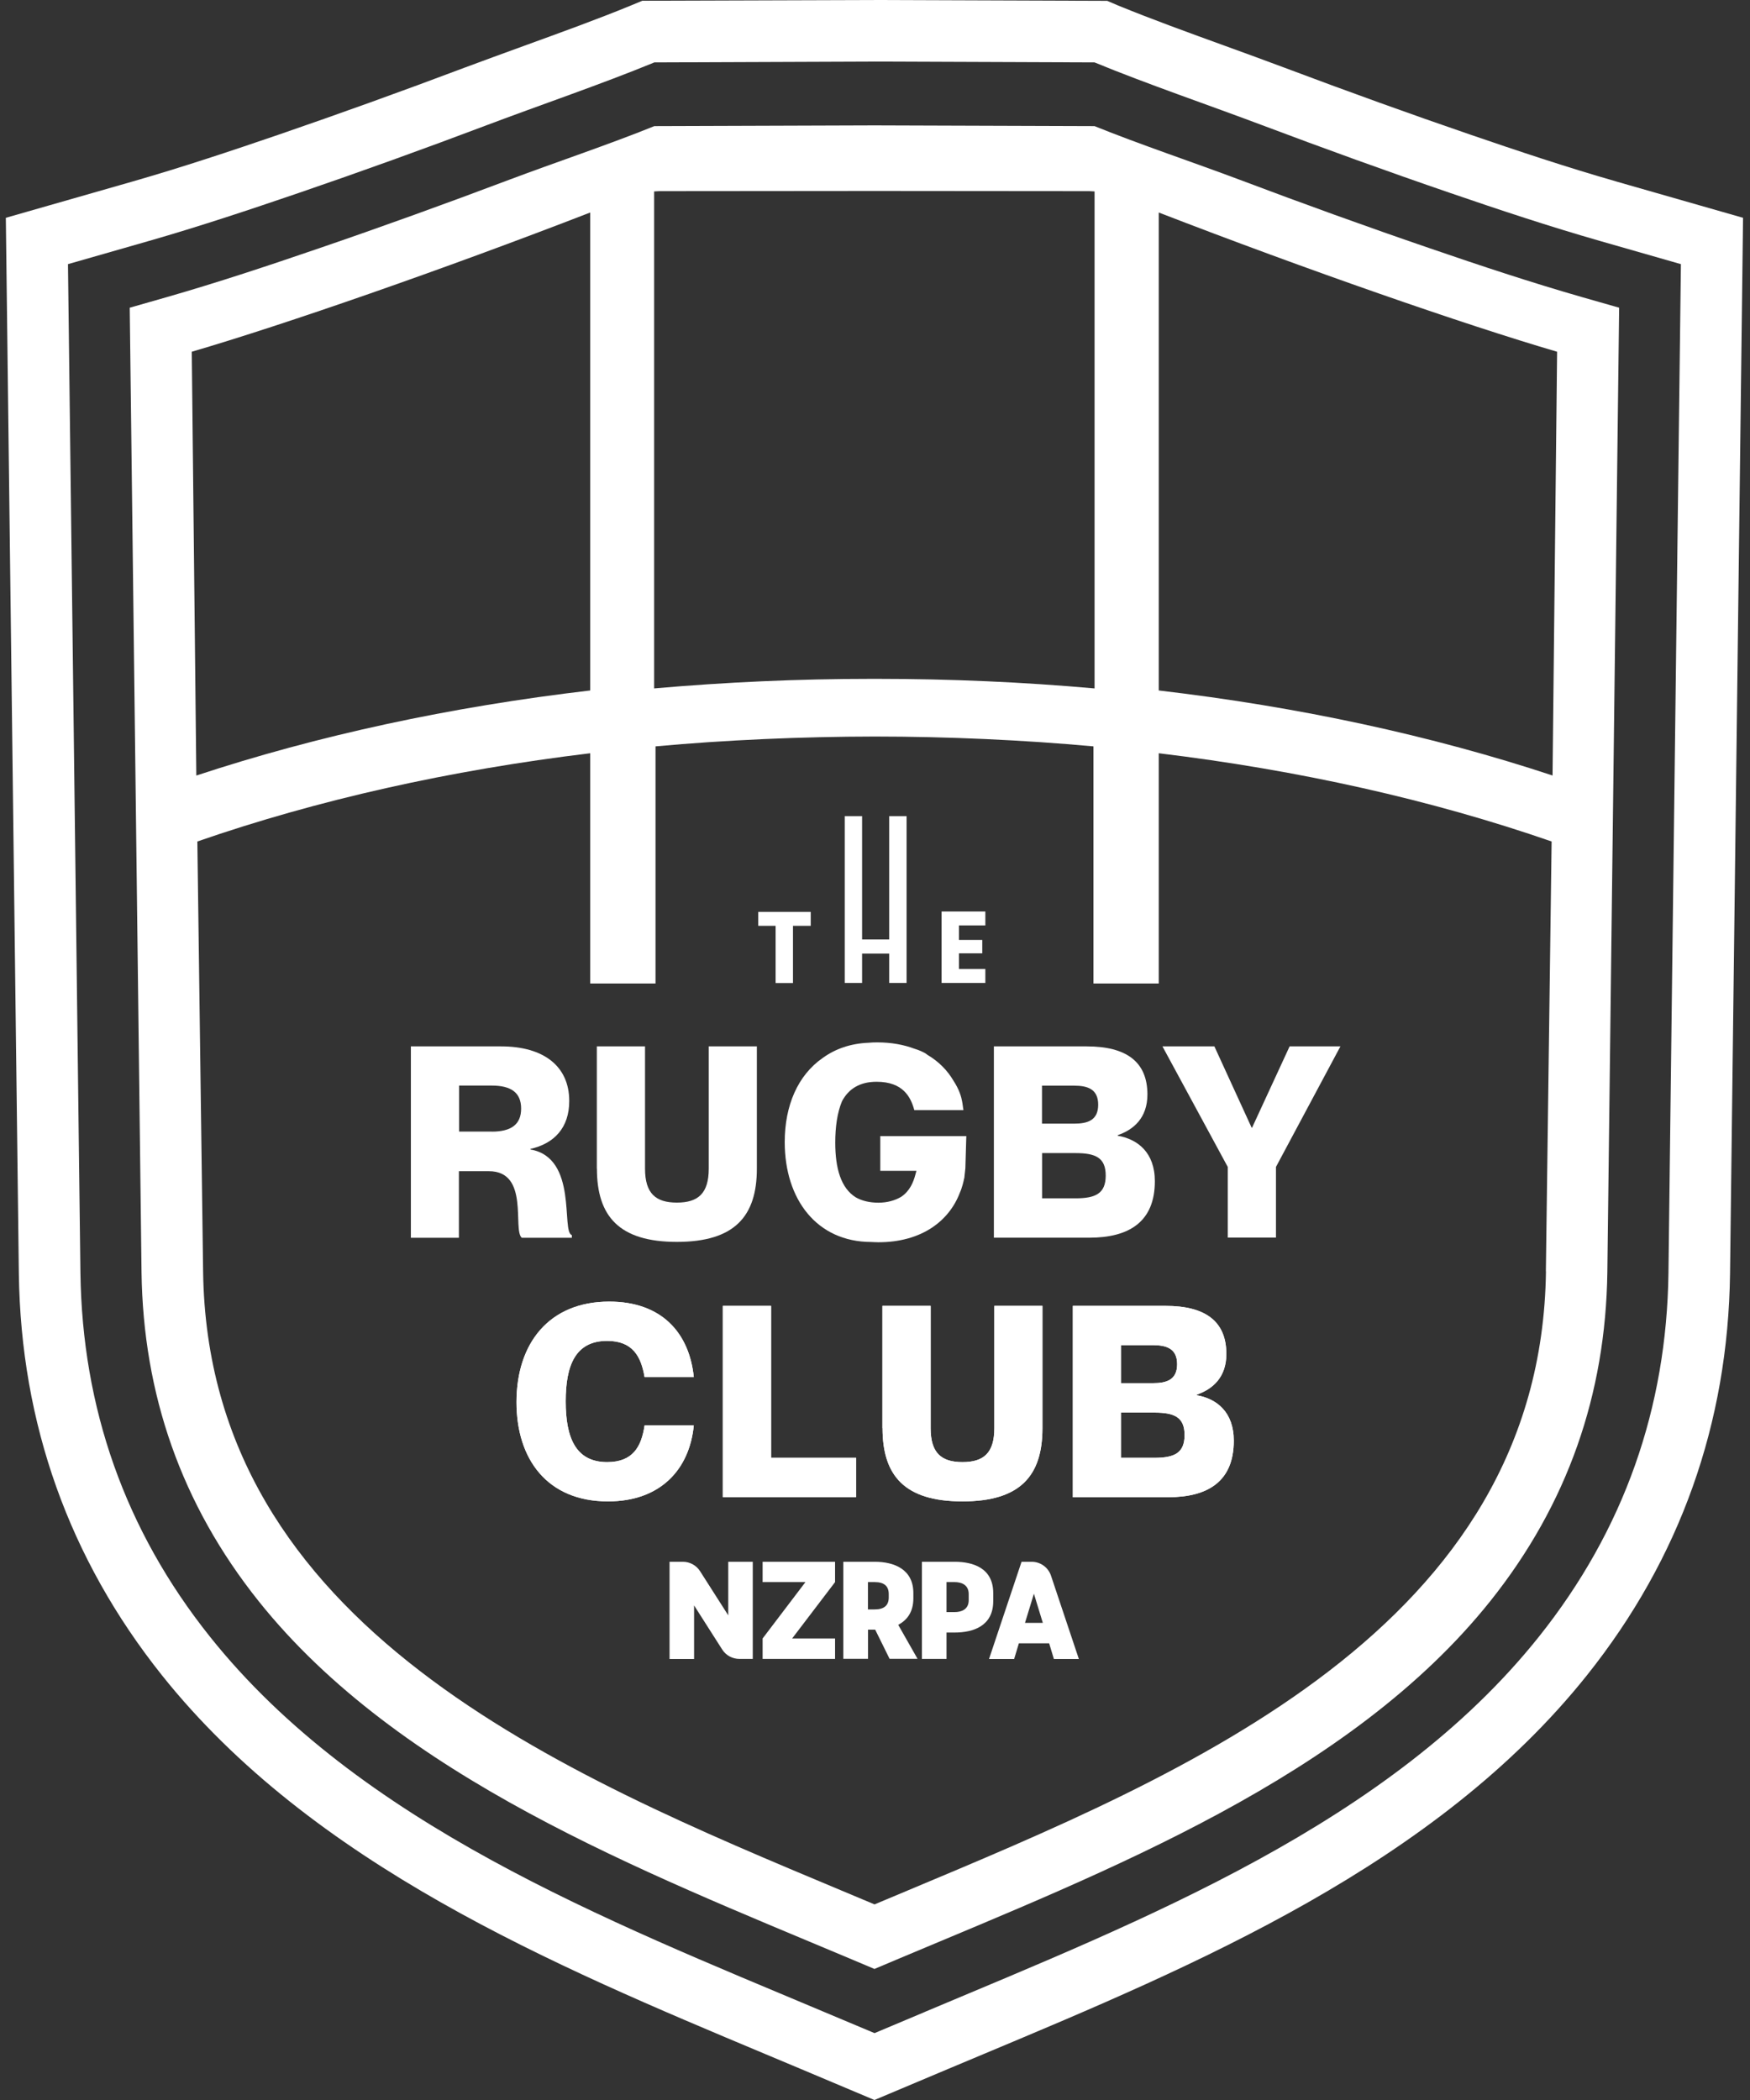 <svg width="150" height="180" viewBox="0 0 150 180" fill="none" xmlns="http://www.w3.org/2000/svg">
<rect x="0" y="0" width="150" height="180" fill="#333333" stroke="none"/>
<g clip-path="url(#clip0_2112_9993)">
<path d="M138.569 15.564C134.286 14.338 130.027 12.913 126.062 11.552C120.903 9.784 115.522 7.842 110.06 5.788C108.436 5.175 106.733 4.562 104.965 3.917C101.868 2.794 98.668 1.632 95.834 0.47L94.903 0.072L74.936 0L55.057 0.064L54.078 0.47C51.236 1.64 48.02 2.802 44.907 3.933C43.179 4.562 41.476 5.183 39.852 5.788C34.382 7.85 29.001 9.784 23.858 11.552C19.885 12.913 15.618 14.338 11.343 15.564L0.5 18.669L1.615 109.17C1.79 122.019 5.914 133.595 13.867 143.578C26.811 159.811 47.423 168.441 65.606 176.067L68.567 177.309L74.952 180L81.337 177.309L84.298 176.067C102.481 168.448 123.093 159.811 136.037 143.578C143.998 133.595 148.122 122.019 148.289 109.17L149.404 18.669L138.561 15.564H138.569ZM79.291 172.445L74.96 174.268L70.621 172.445C51.929 164.579 30.776 156.308 17.998 140.29C10.682 131.127 7.052 120.642 6.893 109.107L5.826 22.641L12.8 20.643C17.099 19.409 21.342 17.992 25.569 16.551C30.983 14.696 36.365 12.754 41.715 10.732C46.292 9.004 51.562 7.213 56.084 5.35L74.952 5.278L93.82 5.35C98.342 7.213 103.604 9.004 108.19 10.732C113.539 12.746 118.921 14.696 124.335 16.551C128.554 18 132.805 19.409 137.104 20.643L144.078 22.641L143.011 109.107C142.86 120.642 139.222 131.119 131.906 140.29C119.128 156.308 97.968 164.579 79.283 172.445" fill="white"/>
<path d="M135.607 25.468C131.229 24.21 126.882 22.769 122.575 21.288C117.106 19.417 111.676 17.451 106.271 15.413C102.338 13.932 97.713 12.387 93.82 10.811L74.952 10.748L56.084 10.811C52.191 12.387 47.566 13.932 43.633 15.413C38.227 17.451 32.798 19.417 27.329 21.288C23.03 22.761 18.675 24.21 14.296 25.468L11.12 26.375L12.131 109.043C12.274 119.496 15.53 128.922 22.154 137.225C34.207 152.335 55.065 160.4 72.723 167.827L74.952 168.767L77.181 167.827C94.831 160.4 115.689 152.335 127.75 137.225C134.373 128.922 137.629 119.496 137.773 109.043L138.784 26.375L135.607 25.468ZM56.076 16.408L56.53 16.384H56.514L74.944 16.368L93.382 16.384H93.366L93.82 16.408V59.008C87.737 58.466 81.528 58.188 75.239 58.188C75.143 58.188 75.047 58.188 74.944 58.188C74.84 58.188 74.753 58.188 74.657 58.188C68.36 58.188 62.151 58.474 56.068 59.008V16.408H56.076ZM16.438 30.149C24.383 27.824 37.949 23.111 50.591 18.215V59.183C38.602 60.584 27.217 63.044 16.828 66.475L16.438 30.149ZM132.511 108.979C132.104 139.526 101.637 152.049 77.619 162.119L74.96 163.234L72.301 162.119C48.274 152.057 17.815 139.526 17.409 108.979L16.916 72.127C27.201 68.561 38.57 66.013 50.591 64.564V84.3H56.188V63.975C62.182 63.426 68.718 63.139 74.96 63.131C81.193 63.131 87.729 63.426 93.724 63.975V84.3H99.321V64.564C111.342 66.013 122.71 68.561 132.996 72.127L132.503 108.979H132.511ZM133.084 66.475C122.694 63.036 111.31 60.584 99.321 59.183V18.215C111.955 23.103 125.521 27.824 133.466 30.149L133.076 66.475H133.084Z" fill="white"/>
<path d="M79.02 142.193V133.866H81.83C83.391 133.866 85.134 134.399 85.134 136.548V137.241C85.134 139.398 83.383 139.932 81.83 139.932H81.13V142.193H79.028H79.02ZM81.13 138.18H81.83C82.388 138.18 83.032 137.965 83.032 137.161V136.636C83.032 135.824 82.388 135.609 81.83 135.609H81.13V138.18Z" fill="white"/>
<path d="M84.776 142.193L87.562 133.866H88.43C89.178 133.866 89.847 134.343 90.086 135.06L92.474 142.201H90.333L89.927 140.855H87.332L86.926 142.201H84.784L84.776 142.193ZM87.865 139.104H89.385L88.621 136.604L87.857 139.104H87.865Z" fill="white"/>
<path d="M57.39 142.193V133.866H58.536C59.134 133.866 59.691 134.176 60.009 134.678L62.422 138.459V133.866H64.523V142.193H63.377C62.78 142.193 62.222 141.89 61.904 141.389L59.492 137.607V142.201H57.382L57.39 142.193Z" fill="white"/>
<path d="M65.367 142.193V140.441L69.037 135.609H65.367V133.866H71.577V135.609L67.898 140.441H71.577V142.193H65.367Z" fill="white"/>
<path d="M44.27 120.189C44.27 115.165 47.041 111.567 52.223 111.567C56.697 111.567 59.078 114.226 59.468 118.031H55.248C54.946 116.24 54.213 114.934 52.04 114.934C49.309 114.934 48.489 117.044 48.489 120.117C48.489 123.19 49.317 125.323 52.04 125.323C54.237 125.323 54.978 124.018 55.248 122.179H59.468C59.102 125.936 56.626 128.691 52.112 128.691C46.905 128.691 44.27 125.069 44.27 120.181" fill="white"/>
<path d="M61.959 128.325V111.933H66.091V124.957H73.384V128.325H61.959Z" fill="white"/>
<path d="M75.637 122.41V111.933H79.768V122.41C79.768 124.543 80.684 125.323 82.499 125.323C84.314 125.323 85.23 124.543 85.23 122.41V111.933H89.353V122.41C89.353 126.494 87.451 128.691 82.499 128.691C77.547 128.691 75.645 126.494 75.645 122.41" fill="white"/>
<path d="M91.957 128.325V111.933H99.91C103.325 111.933 105.116 113.262 105.116 116.057C105.116 118.071 103.922 119.082 102.569 119.544V119.591C104.289 119.886 105.753 121.032 105.753 123.492C105.753 126.979 103.532 128.333 100.133 128.333H91.949L91.957 128.325ZM98.835 118.556C99.982 118.556 100.897 118.278 100.897 116.932C100.897 115.587 99.982 115.3 98.835 115.3H96.081V118.556H98.835ZM98.947 124.957C100.666 124.957 101.534 124.543 101.534 123.007C101.534 121.47 100.666 121.08 98.947 121.08H96.081V124.957H98.947Z" fill="white"/>
<path d="M44.27 120.189C44.27 115.165 47.041 111.567 52.223 111.567C56.697 111.567 59.078 114.226 59.468 118.031H55.248C54.946 116.24 54.213 114.934 52.04 114.934C49.309 114.934 48.489 117.044 48.489 120.117C48.489 123.19 49.317 125.323 52.04 125.323C54.237 125.323 54.978 124.018 55.248 122.179H59.468C59.102 125.936 56.626 128.691 52.112 128.691C46.905 128.691 44.27 125.069 44.27 120.181" fill="white"/>
<path d="M61.959 128.325V111.933H66.091V124.957H73.384V128.325H61.959Z" fill="white"/>
<path d="M75.637 122.41V111.933H79.768V122.41C79.768 124.543 80.684 125.323 82.499 125.323C84.314 125.323 85.23 124.543 85.23 122.41V111.933H89.353V122.41C89.353 126.494 87.451 128.691 82.499 128.691C77.547 128.691 75.645 126.494 75.645 122.41" fill="white"/>
<path d="M91.957 128.325V111.933H99.91C103.325 111.933 105.116 113.262 105.116 116.057C105.116 118.071 103.922 119.082 102.569 119.544V119.591C104.289 119.886 105.753 121.032 105.753 123.492C105.753 126.979 103.532 128.333 100.133 128.333H91.949L91.957 128.325ZM98.835 118.556C99.982 118.556 100.897 118.278 100.897 116.932C100.897 115.587 99.982 115.3 98.835 115.3H96.081V118.556H98.835ZM98.947 124.957C100.666 124.957 101.534 124.543 101.534 123.007C101.534 121.47 100.666 121.08 98.947 121.08H96.081V124.957H98.947Z" fill="white"/>
<path d="M35.218 106.081V89.69H42.949C46.595 89.69 48.792 91.385 48.792 94.371C48.792 96.663 47.51 98.017 45.464 98.479V98.526C49.572 99.235 48.076 105.588 49.015 105.866V106.097H44.724C43.92 105.413 45.409 100.389 41.906 100.389H39.334V106.097H35.211L35.218 106.081ZM42.145 96.998C43.793 96.998 44.668 96.401 44.668 95.023C44.668 93.646 43.8 93.049 42.145 93.049H39.35V96.99H42.145V96.998Z" fill="white"/>
<path d="M51.157 100.166V89.69H55.288V100.166C55.288 102.3 56.204 103.08 58.019 103.08C59.834 103.08 60.75 102.3 60.75 100.166V89.69H64.874V100.166C64.874 104.25 62.971 106.448 58.019 106.448C53.067 106.448 51.164 104.25 51.164 100.166" fill="white"/>
<path d="M85.19 106.081V89.69H93.143C96.559 89.69 98.35 91.019 98.35 93.813C98.35 95.828 97.156 96.839 95.802 97.3V97.348C97.522 97.643 98.987 98.789 98.987 101.249C98.987 104.736 96.766 106.089 93.366 106.089H85.182L85.19 106.081ZM92.069 96.313C93.215 96.313 94.13 96.035 94.13 94.689C94.13 93.344 93.215 93.057 92.069 93.057H89.314V96.313H92.069ZM92.188 102.714C93.908 102.714 94.775 102.3 94.775 100.763C94.775 99.227 93.908 98.837 92.188 98.837H89.322V102.714H92.188Z" fill="white"/>
<path d="M105.236 106.081V100.023L99.639 89.69H104.09L107.282 96.656H107.322L110.538 89.69H114.893L109.368 100.023V106.081H105.236Z" fill="white"/>
<path d="M82.651 101.01C82.69 100.66 82.746 100.135 82.746 100.135L82.826 97.38H75.454V100.357H78.551L78.463 100.676C78.288 101.353 77.969 102.093 77.253 102.579C76.72 102.897 76.051 103.088 75.294 103.088C74.538 103.088 73.877 102.929 73.36 102.634C72.078 101.846 71.593 100.142 71.593 97.937C71.593 96.616 71.76 95.374 72.174 94.387C72.731 93.344 73.678 92.723 75.135 92.723C77.404 92.723 78.065 94.028 78.368 95.151H82.579C82.579 95.103 82.563 95.047 82.555 95C82.555 94.96 82.547 94.896 82.531 94.817C82.515 94.673 82.483 94.498 82.468 94.41C82.404 94.036 82.229 93.399 81.727 92.635C81.21 91.751 80.469 90.995 79.506 90.422C79.442 90.374 79.379 90.326 79.307 90.279C79.195 90.207 79.068 90.159 78.941 90.096C78.781 90.024 78.59 89.952 78.376 89.889C77.46 89.546 76.401 89.347 75.191 89.347C74.936 89.347 74.681 89.355 74.435 89.379C72.906 89.443 71.593 89.904 70.526 90.677C68.384 92.157 67.262 94.761 67.262 97.889C67.262 102.825 70.024 106.44 74.658 106.456C74.865 106.464 75.072 106.479 75.287 106.479C79.004 106.479 81.353 104.648 82.268 102.244C82.46 101.838 82.619 101.161 82.635 101.026L82.651 101.01Z" fill="white"/>
<path d="M72.285 142.193V133.866H74.976C76.656 133.866 78.288 134.518 78.288 136.549V137.002C78.288 138.173 77.747 138.873 76.99 139.271L78.646 142.185H76.25L75.016 139.685H74.403V142.185H72.293L72.285 142.193ZM74.395 137.95H74.976C75.772 137.95 76.178 137.615 76.178 136.923V136.636C76.178 135.943 75.772 135.609 74.976 135.609H74.395V137.942V137.95Z" fill="white"/>
<path d="M77.707 69.954V84.252H76.218V81.737H73.893V84.252H72.405V69.954H73.893V80.526H76.218V69.954H77.707Z" fill="white"/>
<path d="M82.197 79.324V80.566H84.195V81.713H82.197V83.058H84.458V84.252H80.708V78.13H84.458V79.324H82.197Z" fill="white"/>
<path d="M69.491 78.162V79.356H67.97V84.26H66.481V79.356H64.993V78.162H69.491Z" fill="white"/>
</g>
<defs>
<clipPath id="clip0_2112_9993">
<rect width="148.912" height="180" fill="white" transform="translate(0.5)"/>
</clipPath>
</defs>
</svg>
